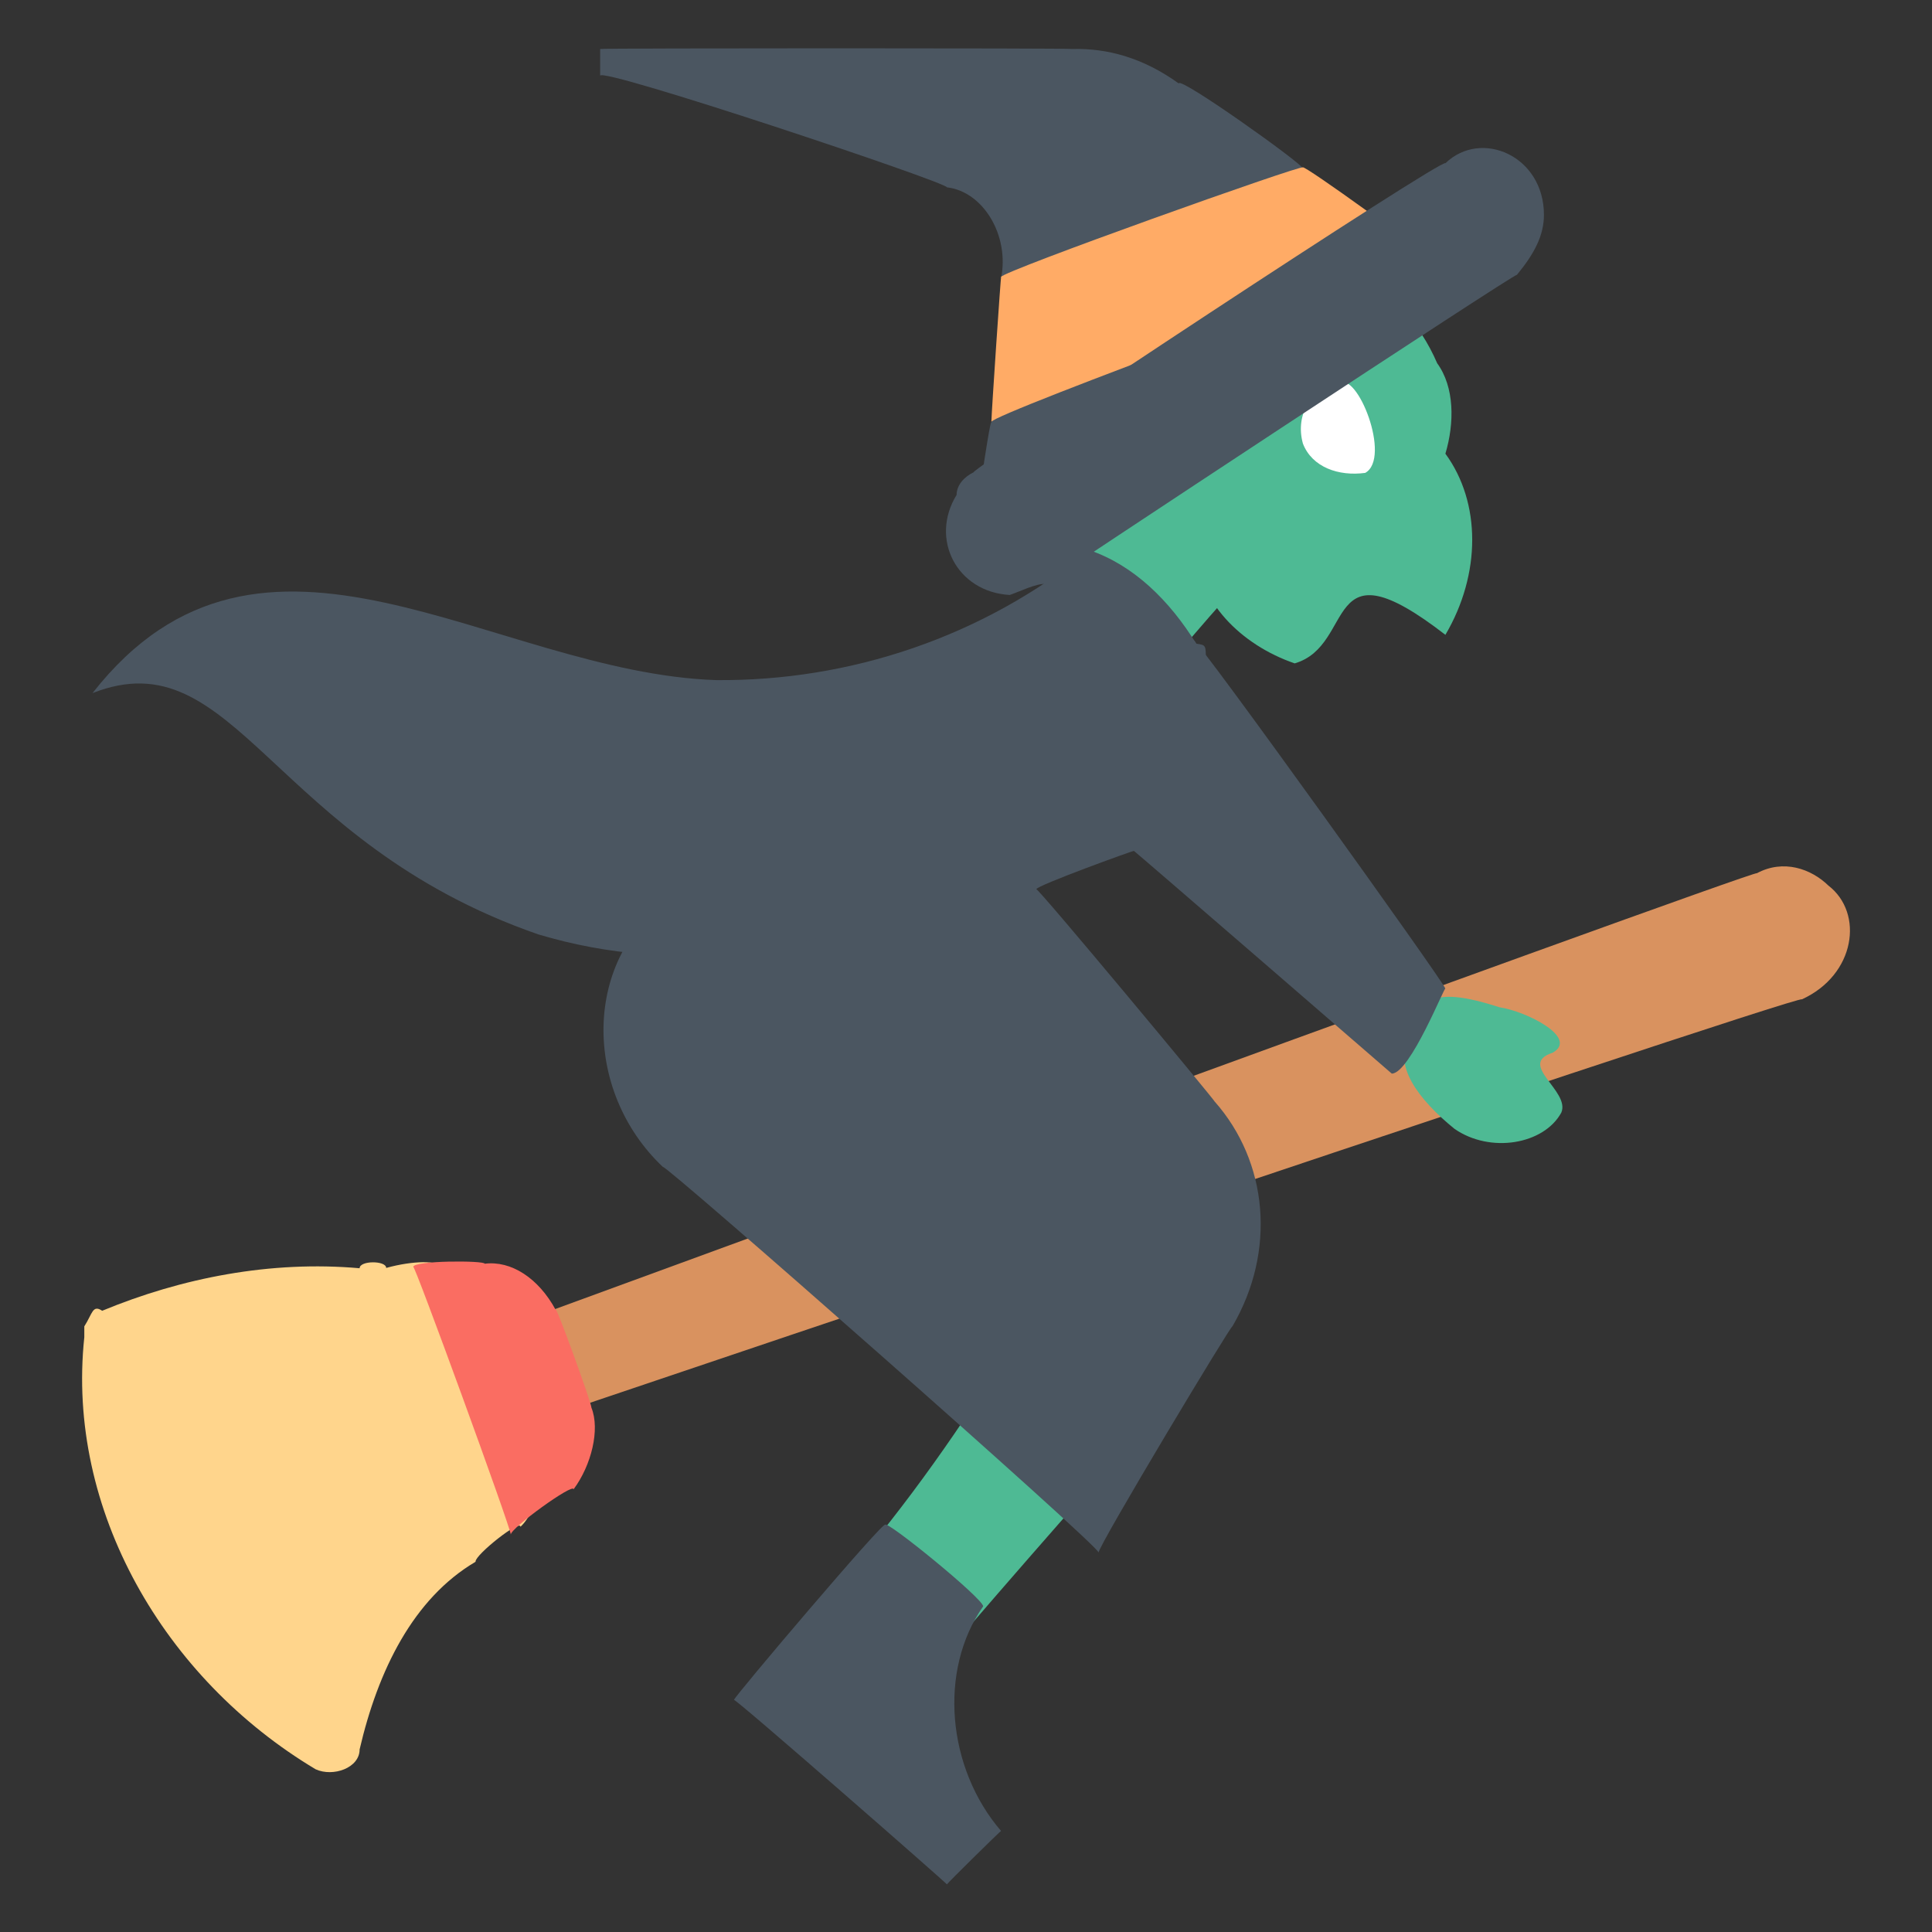<svg xmlns="http://www.w3.org/2000/svg" version="1.1" xmlns:xlink="http://www.w3.org/1999/xlink" width="100%" height="100%" id="svgWorkerArea" viewBox="0 0 400 400" xmlns:artdraw="https://artdraw.muisca.co" style="background: white;"><rect x="0" y="0" width="400" height="400" fill="#333333" stroke="none"/><defs id="defsdoc"><pattern id="patternBool" x="0" y="0" width="10" height="10" patternUnits="userSpaceOnUse" patternTransform="rotate(35)"><circle cx="5" cy="5" r="4" style="stroke: none;fill: #ff000070;"></circle></pattern></defs><g id="fileImp-912937941" class="cosito"><path id="pathImp-945161188" class="grouped" style="fill:#4eba94" d="M218.255 122.746C218.255 122.552 238.555 141.052 238.555 142.004 238.555 141.052 262.555 113.352 262.555 114.851 262.555 113.352 234.755 94.852 234.755 96.229 231.055 106.052 225.555 115.252 218.255 122.746 218.255 122.552 218.255 122.552 218.255 122.746"></path><path id="pathImp-151865545" class="grouped" style="fill:#4eba94" d="M223.755 93.152C233.055 104.052 247.655 104.052 247.655 113.273 247.655 124.352 256.955 133.552 268.055 137.346 280.955 133.552 273.555 111.552 299.255 131.435 306.655 118.852 306.655 104.052 299.255 93.932 301.155 87.552 301.155 80.152 297.555 75.212 290.155 58.052 273.555 50.652 255.155 53.358 231.055 54.252 216.455 78.252 223.755 93.152 223.755 91.252 223.755 91.252 223.755 93.152"></path><path id="pathImp-266214200" class="grouped" style="fill:#fff" d="M282.655 97.906C282.655 96.752 282.655 96.752 282.655 97.906 288.155 94.852 280.955 76.552 277.155 79.378 277.155 78.252 277.155 78.252 277.155 79.378 271.655 80.152 268.055 85.752 269.755 91.838 269.755 91.252 269.755 91.252 269.755 91.838 271.655 96.752 277.155 98.652 282.655 97.906 282.655 96.752 282.655 96.752 282.655 97.906"></path><path id="pathImp-201815643" class="grouped" style="fill:#4eba94" d="M199.755 337.843C218.255 316.352 234.755 297.852 234.755 297.989 234.755 297.852 212.755 271.952 212.755 273.009 203.555 288.552 192.455 305.252 179.555 320.917 172.255 327.352 196.055 342.052 199.755 337.843 199.755 336.452 199.755 336.452 199.755 337.843"></path><path id="pathImp-22464567" class="grouped" style="fill:#4b5661" d="M203.555 332.577C203.555 330.952 183.255 314.452 183.255 315.704 183.255 314.452 151.955 351.352 151.955 351.949 151.955 351.352 196.055 389.952 196.055 390.145 196.055 389.952 207.255 378.952 207.255 379.077 196.055 366.052 194.255 345.852 203.555 332.577 203.555 330.952 203.555 330.952 203.555 332.577"></path><path id="pathImp-684632491" class="grouped" style="fill:#d9925f" d="M67.055 309.133C67.055 308.952 373.055 205.552 373.055 206.906 384.155 201.852 385.955 189.052 378.555 183.352 374.955 179.852 369.255 177.852 363.755 180.785 363.755 179.852 61.555 290.452 61.555 290.686 54.255 292.352 67.055 308.952 67.055 309.133 67.055 308.952 67.055 308.952 67.055 309.133"></path><path id="pathImp-337504981" class="grouped" style="fill:#ffd58c" d="M17.455 274.61C17.455 273.852 17.455 275.752 17.455 276.855 13.655 312.552 33.955 347.552 65.355 366.314 68.955 367.952 74.455 366.052 74.455 362.198 78.255 345.852 85.555 330.952 98.455 323.352 98.455 321.852 98.455 321.852 98.455 323.293 98.455 321.852 107.755 314.452 107.755 316.102 109.555 314.452 111.455 310.752 109.555 309.565 109.555 308.952 98.455 266.452 98.455 266.695 96.555 262.852 94.855 260.952 91.055 262.371 91.055 260.952 85.555 260.952 79.955 262.513 79.955 260.952 74.455 260.952 74.455 262.577 56.055 260.952 37.655 264.552 21.155 271.38 19.155 270.052 19.155 271.952 17.455 274.61 17.455 273.852 17.455 273.852 17.455 274.61"></path><path id="pathImp-184308390" class="grouped" style="fill:#fa6d62" d="M85.555 262.306C85.555 260.952 105.755 316.352 105.755 317.705 105.755 316.352 118.755 306.952 118.755 308.34 122.455 303.352 124.255 295.952 122.455 291.463 122.455 290.452 115.055 270.052 115.055 271.205 111.455 264.552 105.755 260.952 100.355 261.644 100.355 260.952 85.555 260.952 85.555 262.306"></path><path id="pathImp-295169138" class="grouped" style="fill:#4eba94" d="M291.955 214.967C288.155 220.352 293.755 227.752 301.155 233.727 308.555 238.852 319.655 236.952 323.255 230.347 325.155 225.852 314.055 220.352 321.455 217.957 326.955 214.852 315.955 209.352 310.455 208.547 295.655 203.752 293.755 207.352 291.955 214.967 291.955 214.852 291.955 214.852 291.955 214.967"></path><path id="pathImp-852196901" class="grouped" style="fill:#4b5661" d="M225.555 113.907C225.555 113.352 247.655 131.852 247.655 133.263 247.655 131.852 299.255 203.752 299.255 204.699 299.255 203.752 291.955 222.252 288.155 222.281 288.155 222.252 234.755 176.052 234.755 176.164 234.755 176.052 214.555 183.352 214.555 184.111 214.555 183.352 251.455 227.752 251.455 228.027 262.555 240.552 264.255 259.052 255.155 274.614 255.155 273.852 227.455 319.952 227.455 321.431 227.455 319.952 137.255 240.552 137.255 241.613 120.555 225.852 120.555 198.252 139.055 185.764 139.055 185.352 225.555 113.352 225.555 113.907"></path><path id="pathImp-641780046" class="grouped" style="fill:#4b5661" d="M111.455 193.458C56.055 174.252 48.755 131.852 19.155 143.499 54.255 98.652 102.055 139.252 148.255 140.808 175.955 141.052 203.555 131.852 225.555 113.907 234.755 117.052 242.155 124.352 247.655 133.263 249.655 133.552 249.655 133.552 249.655 136.525 225.555 172.352 170.255 211.052 111.455 193.458 111.455 192.752 111.455 192.752 111.455 193.458"></path><path id="pathImp-856377492" class="grouped" style="fill:#4b5661" d="M203.555 96.998C203.555 96.752 304.755 58.052 304.755 59.951 304.755 58.052 288.155 46.852 288.155 48.152 288.155 46.852 275.455 46.852 275.455 47.233 275.455 46.852 269.755 33.952 269.755 34.885 269.755 33.952 244.055 15.652 244.055 17.284 236.655 11.952 229.255 9.952 221.955 10.145 221.955 9.952 124.255 9.952 124.255 10.145 124.255 9.952 124.255 13.752 124.255 15.679 124.255 13.752 196.055 37.752 196.055 38.786 203.555 39.652 209.055 48.752 207.255 57.616 207.255 56.252 214.555 74.652 214.555 75.077 214.555 74.652 205.255 85.752 205.255 87.59 205.255 85.752 203.555 96.752 203.555 96.998"></path><path id="pathImp-681498982" class="grouped" style="fill:#ffab66" d="M295.655 53.46C295.655 52.552 269.755 33.952 269.755 34.669 269.755 33.952 207.255 56.252 207.255 57.342 207.255 56.252 207.255 56.252 207.255 57.616 207.255 56.252 205.255 85.752 205.255 87.347 205.255 85.752 295.655 52.552 295.655 53.46"></path><path id="pathImp-764825548" class="grouped" style="fill:#4b5661" d="M209.055 123.184C198.055 122.552 192.455 111.552 198.055 102.459 198.055 100.352 199.755 98.652 201.555 97.793 201.555 96.752 299.255 32.252 299.255 33.798 306.655 26.652 319.655 32.252 319.655 44.483 319.655 48.752 317.655 52.552 314.055 56.91 314.055 56.252 216.455 120.752 216.455 120.906 214.555 120.752 210.955 122.552 209.055 123.184 209.055 122.552 209.055 122.552 209.055 123.184"></path></g></svg>